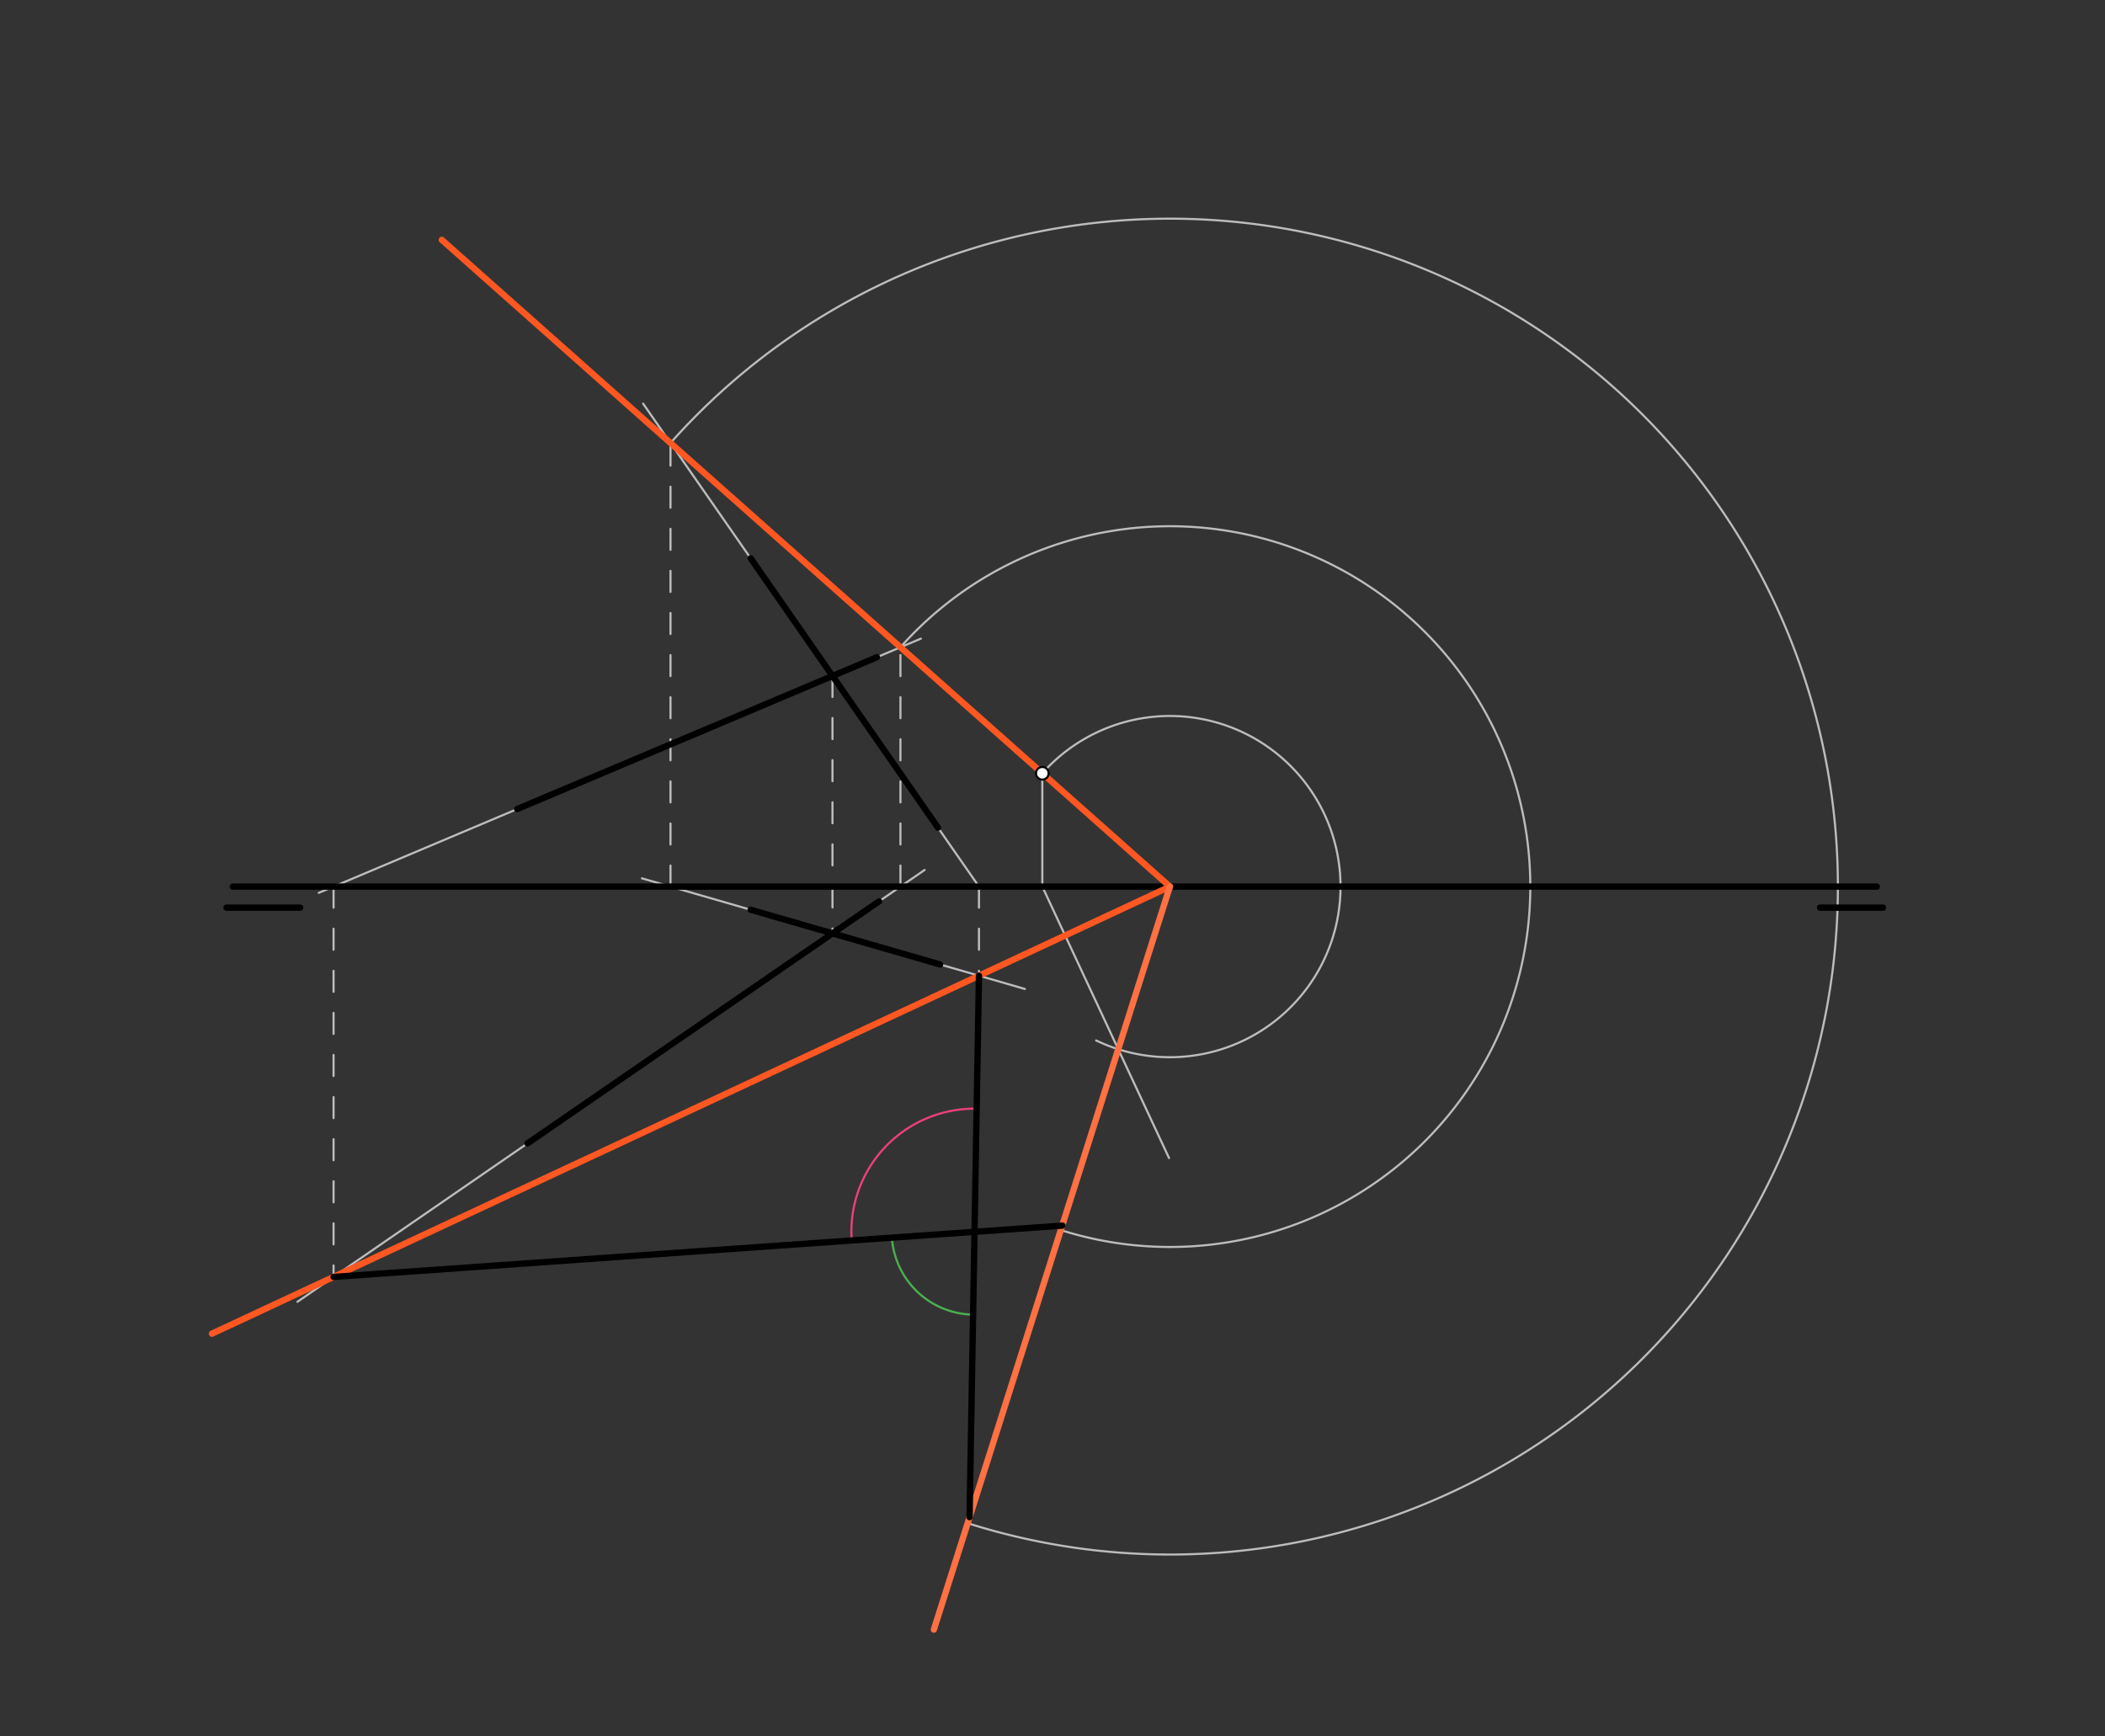 <svg xmlns="http://www.w3.org/2000/svg" class="svg--816" height="100%" preserveAspectRatio="xMidYMid meet" viewBox="0 0 1000 825" width="100%"><rect x="0" y="0" width="1000" height="825" fill="#333333" stroke="none"/><defs><marker id="marker-arrow" markerHeight="16" markerUnits="userSpaceOnUse" markerWidth="24" orient="auto-start-reverse" refX="24" refY="4" viewBox="0 0 24 8"><path d="M 0 0 L 24 4 L 0 8 z" stroke="inherit"></path></marker></defs><g class="aux-layer--949"><g class="element--733"><line stroke="#BDBDBD" stroke-dasharray="10" stroke-linecap="round" stroke-width="1" x1="395.48" x2="395.48" y1="321.155" y2="443.47"></line></g><g class="element--733"><line stroke="#BDBDBD" stroke-dasharray="none" stroke-linecap="round" stroke-width="1" x1="245.692" x2="151.423" y1="384.404" y2="424.209"></line></g><g class="element--733"><line stroke="#BDBDBD" stroke-dasharray="none" stroke-linecap="round" stroke-width="1" x1="250.6" x2="141.303" y1="543.238" y2="618.502"></line></g><g class="element--733"><line stroke="#BDBDBD" stroke-dasharray="10" stroke-linecap="round" stroke-width="1" x1="158.46" x2="158.46" y1="421.238" y2="606.687"></line></g><g class="element--733"><line stroke="#BDBDBD" stroke-dasharray="none" stroke-linecap="round" stroke-width="1" x1="445.6" x2="465.794" y1="393.238" y2="422.281"></line></g><g class="element--733"><line stroke="#BDBDBD" stroke-dasharray="none" stroke-linecap="round" stroke-width="1" x1="446.6" x2="486.878" y1="458.238" y2="469.874"></line></g><g class="element--733"><line stroke="#BDBDBD" stroke-dasharray="10" stroke-linecap="round" stroke-width="1" x1="465.069" x2="465.069" y1="421.238" y2="463.573"></line></g><g class="element--733"><line stroke="#BDBDBD" stroke-dasharray="none" stroke-linecap="round" stroke-width="1" x1="356.6" x2="304.946" y1="432.238" y2="417.315"></line></g><g class="element--733"><line stroke="#BDBDBD" stroke-dasharray="none" stroke-linecap="round" stroke-width="1" x1="356.6" x2="305.513" y1="265.238" y2="191.764"></line></g><g class="element--733"><line stroke="#BDBDBD" stroke-dasharray="10" stroke-linecap="round" stroke-width="1" x1="318.523" x2="318.523" y1="421.238" y2="210.475"></line></g><g class="element--733"><line stroke="#BDBDBD" stroke-dasharray="none" stroke-linecap="round" stroke-width="1" x1="417.6" x2="439.27" y1="428.238" y2="413.315"></line></g><g class="element--733"><line stroke="#BDBDBD" stroke-dasharray="none" stroke-linecap="round" stroke-width="1" x1="416.6" x2="437.481" y1="312.238" y2="303.42"></line></g><g class="element--733"><line stroke="#BDBDBD" stroke-dasharray="10" stroke-linecap="round" stroke-width="1" x1="427.765" x2="427.765" y1="421.238" y2="307.523"></line></g><g class="element--733"><line stroke="#BDBDBD" stroke-dasharray="none" stroke-linecap="round" stroke-width="1" x1="495.166" x2="495.166" y1="367.4" y2="421.238"></line></g><g class="element--733"><line stroke="#BDBDBD" stroke-dasharray="none" stroke-linecap="round" stroke-width="1" x1="495.166" x2="555.368" y1="421.238" y2="550.215"></line></g><g class="element--733"><path d="M 495.166 367.4 A 81.062 81.062 0 1 1 520.73 494.336" fill="none" stroke="#BDBDBD" stroke-dasharray="none" stroke-linecap="round" stroke-width="1"></path></g><g class="element--733"><path d="M 318.523 210.475 A 317.342 317.342 0 1 1 459.696 723.688" fill="none" stroke="#BDBDBD" stroke-dasharray="none" stroke-linecap="round" stroke-width="1"></path></g><g class="element--733"><path d="M 427.765 307.523 A 171.219 171.219 0 1 1 503.934 584.421" fill="none" stroke="#BDBDBD" stroke-dasharray="none" stroke-linecap="round" stroke-width="1"></path></g><g class="element--733"><path d="M 404.595 589.36 A 58.506 58.506 0 0 1 463.972 526.755" fill="none" stroke="#EC407A" stroke-dasharray="none" stroke-linecap="round" stroke-width="1"></path></g><g class="element--733"><path d="M 423.697 588.016 A 39.356 39.356 0 0 0 462.273 624.602" fill="none" stroke="#4CAF50" stroke-dasharray="none" stroke-linecap="round" stroke-width="1"></path></g></g><g class="main-layer--75a"><g class="element--733"><line stroke="#000000" stroke-dasharray="none" stroke-linecap="round" stroke-width="3" x1="110.6" x2="891.6" y1="421.238" y2="421.238"></line></g><g class="element--733"><line stroke="#000000" stroke-dasharray="none" stroke-linecap="round" stroke-width="3" x1="894.6" x2="864.6" y1="431.238" y2="431.238"></line></g><g class="element--733"><line stroke="#000000" stroke-dasharray="none" stroke-linecap="round" stroke-width="3" x1="142.6" x2="107.6" y1="431.238" y2="431.238"></line></g><g class="element--733"><line stroke="#000000" stroke-dasharray="none" stroke-linecap="round" stroke-width="3" x1="356.6" x2="446.6" y1="432.238" y2="458.238"></line></g><g class="element--733"><line stroke="#000000" stroke-dasharray="none" stroke-linecap="round" stroke-width="3" x1="417.6" x2="250.6" y1="428.238" y2="543.238"></line></g><g class="element--733"><line stroke="#000000" stroke-dasharray="none" stroke-linecap="round" stroke-width="3" x1="356.6" x2="445.6" y1="265.238" y2="393.238"></line></g><g class="element--733"><line stroke="#000000" stroke-dasharray="none" stroke-linecap="round" stroke-width="3" x1="416.6" x2="245.692" y1="312.238" y2="384.404"></line></g><g class="element--733"><line stroke="#FF5722" stroke-dasharray="none" stroke-linecap="round" stroke-width="3" x1="100.698" x2="555.768" y1="633.648" y2="421.238"></line></g><g class="element--733"><line stroke="#FF5722" stroke-dasharray="none" stroke-linecap="round" stroke-width="3" x1="555.768" x2="209.888" y1="421.238" y2="113.967"></line></g><g class="element--733"><line stroke="#FF7043" stroke-dasharray="none" stroke-linecap="round" stroke-width="3" x1="555.768" x2="443.636" y1="421.238" y2="774.249"></line></g><g class="element--733"><line stroke="#000000" stroke-dasharray="none" stroke-linecap="round" stroke-width="3" x1="158.46" x2="504.733" y1="606.687" y2="582.311"></line></g><g class="element--733"><line stroke="#000000" stroke-dasharray="none" stroke-linecap="round" stroke-width="3" x1="465.069" x2="460.602" y1="463.573" y2="720.838"></line></g><g class="element--733"><circle cx="495.166" cy="367.4" r="3" stroke="#000000" stroke-width="1" fill="#ffffff"></circle>}</g></g><g class="snaps-layer--ac6"></g><g class="temp-layer--52d"></g></svg>